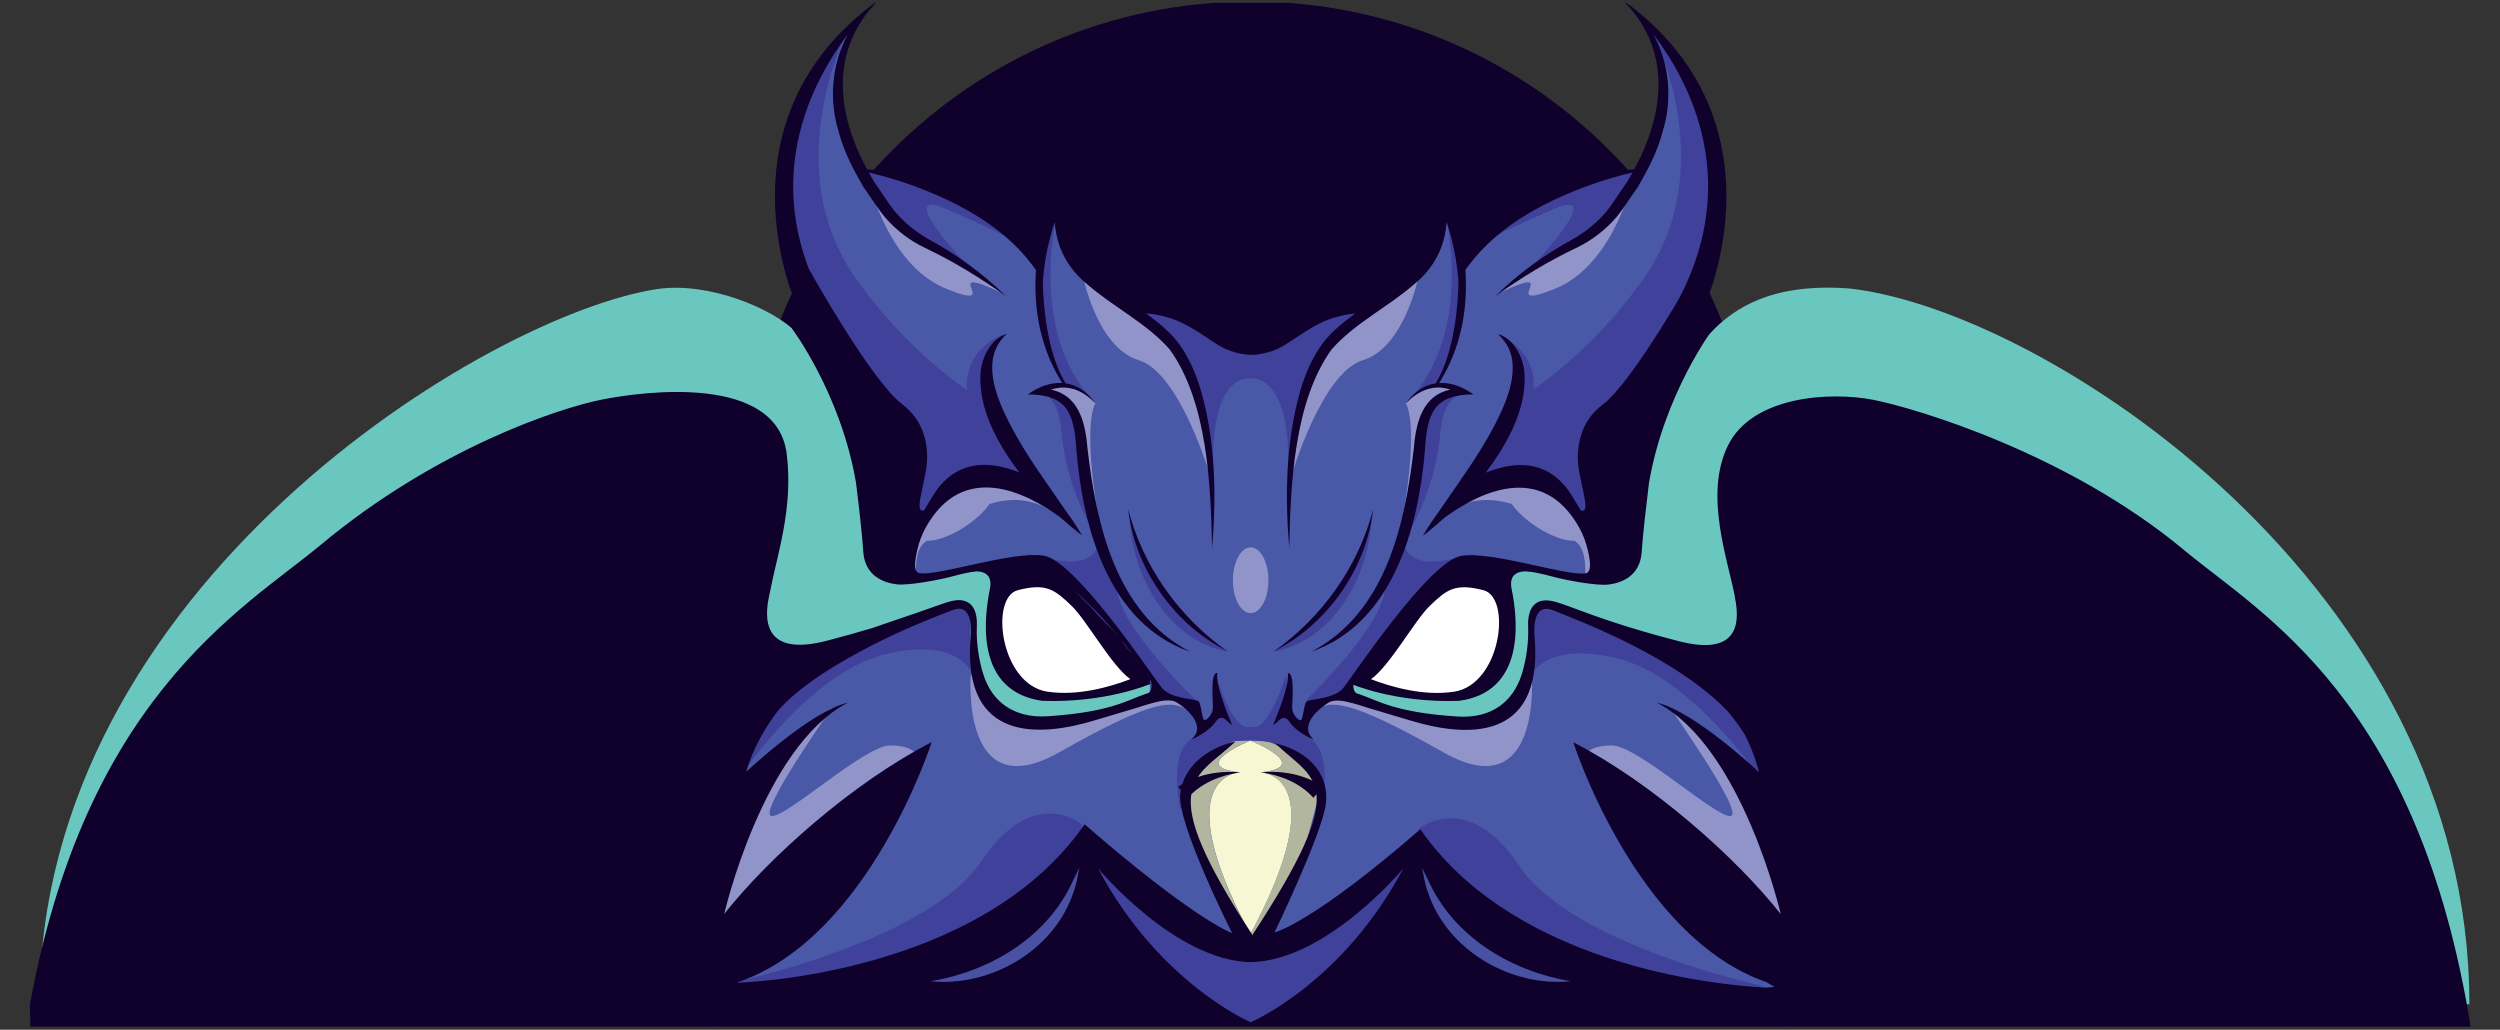 <?xml version="1.0" encoding="UTF-8"?> <svg xmlns="http://www.w3.org/2000/svg" xmlns:xlink="http://www.w3.org/1999/xlink" id="Layer_1" data-name="Layer 1" viewBox="0 0 820.49 337.95"><rect x="0" y="0" width="820.49" height="337.95" fill="#333333" stroke="none"/> <defs> <style> .cls-1 { fill: #fff; } .cls-2 { fill: #b2b69e; } .cls-3 { fill: #4951a3; } .cls-4 { fill: #f7f7d3; } .cls-5 { fill: #0f002c; } .cls-6, .cls-7 { fill: none; } .cls-7 { clip-path: url(#clippath); } .cls-8 { fill: #4958a7; } .cls-9 { fill: #6ac7bf; } .cls-10 { fill: #3f419a; } .cls-11 { fill: #9094c9; } </style> <clipPath id="clippath"> <polygon class="cls-6" points="0 .95 820 .95 820 336.95 10 336.95 0 .95"></polygon> </clipPath> </defs> <g class="cls-7"> <g> <path class="cls-5" d="m410.53,332.98c91.81,0,166.24-74.43,166.24-166.24S502.34.5,410.53.5s-166.24,74.43-166.24,166.24,74.43,166.24,166.24,166.24Z"></path> <path class="cls-9" d="m820.49,329.58h-10.05c0-137.14-138.85-227.38-203.04-234.86-25.77-2.06-38.41,6.44-46.05,14.56-23.63,23.63-4.13-13.2-4.13-13.2,0,0-75.52,74.63-75.48,73.98,0-.24-9.67-19.24-21.42-42.22-15.95-1.49-32.17-2.28-48.61-2.28s-31.98.77-47.62,2.21c-12.57,23.01-22.94-27.94-22.91-27.68.05.65-75.48-3.98-75.48-3.98,0,0,19.48,36.83-4.13,13.2-7.51-7.96-28.97-16.93-45.82-14.45C160.11,103.22,12.96,192.51,12.96,329.58"></path> <path class="cls-1" d="m330.49,191.74l11.66-1.29,13.87,7.17,9.12,14.01,7.7,10.8-6.09,3.48-18.21,2.85-11.18-2.97-11.2-11.88,4.34-22.17Z"></path> <path class="cls-1" d="m490.42,191.45l-11.68-1.29-13.87,7.17-9.09,14.01-7.7,10.8,6.07,3.48,18.23,2.85,11.18-2.98,11.2-11.88-4.34-22.17Z"></path> <path class="cls-8" d="m576.05,231.49l-53.29-27.45-15.64-5.59-4.46,1.99-.62,5.95-1.13,16.27-5.71,8.83-4.97,4.34-13.17,1.13-14.04-2.35-20.25-6.21v-3.24l.38-2.35,2.62-4.15,9.31-12.07,15.81-17.66,7.7-3.29,12.74-1.37,12.6,2.93,16.22,2.35,10.99-22.6,32.96-93.33-4.1-36.51-17.71-27.45-1.13.67,4.29,11.11-1.25,21.5-7.01,13.05h-2.54l-17.87,4.41-20.92,10.36-10.44,10.75-5.47,7.03-4.89-18.74-1.58.74-2.62,10.7-12.12,13.87-11.83,8.01-2.88-.84-11.18,2.04-15.19,7.72-4.08,1.46-3.5.67-3.5-.67-4.08-1.46-15.19-7.72-11.18-2.04-2.88.84-11.83-8.01-12.11-13.87-2.62-10.7-1.58-.74-4.89,18.74-5.47-7.03-10.44-10.75-20.92-10.36-17.87-4.41h-2.54l-7.01-13.05-1.25-21.5,4.29-11.11-1.13-.67-17.71,27.45-4.1,36.51,32.96,93.33,10.99,22.6,16.22-2.35,12.6-2.93,12.74,1.37,7.7,3.29,15.81,17.66,9.31,12.07,2.61,4.15.38,2.35v3.24l-20.25,6.21-14.04,2.35-13.17-1.13-4.97-4.34-5.71-8.83-1.13-16.27-.62-5.95-4.46-1.99-15.64,5.59-53.28,27.45-18.38,31.55s3.98,80.47,8.95,73.53c4.01-5.61,121.52-2.16,166.64-.62v.62s3.19-.12,8.71-.31c5.52.19,8.71.31,8.71.31v-.62c45.13-1.54,162.64-4.99,166.64.62,4.97,6.96,8.95-73.53,8.95-73.53l-18.38-31.55h.05Z"></path> <path class="cls-10" d="m242.35,322.04s62.45-13.53,79.6-39.23c17.13-25.72,33.16-12.28,33.16-12.28l-.84,9.69s-23.18,28.48-25.31,28.02c-2.13-.46-76.68,19.67-76.68,19.67l-9.93-5.85v-.02Z"></path> <path class="cls-10" d="m578.33,323.59s-62.45-13.53-79.6-39.23c-17.15-25.69-33.16-12.28-33.16-12.28l.84,9.69s23.18,28.48,25.31,28.02c2.13-.46,76.68,19.67,76.68,19.67l9.93-5.85v-.02Z"></path> <path class="cls-10" d="m430.49,242.86c-7.22-5.4-6.84-6.09-6.84-6.09l-1.06-4.7-.48-10.63s-5.71,18.57-11.06,17.08c.14.14-.48.02-.55,0,0,0-.7.14-.55,0-5.35,1.49-11.06-17.08-11.06-17.08l-.48,10.63-1.06,4.7s.38.7-6.84,6.09c-7.22,5.4-3.02,23.1-3.02,23.1,0,0,.41-5.09.65-6.48.24-1.39,9.17-9.6,9.17-9.6l13.22-5.49,13.22,5.49s8.95,8.21,9.16,9.6c.24,1.39.65,6.48.65,6.48,0,0,4.2-17.71-3.02-23.1h-.05Z"></path> <path class="cls-10" d="m329.13,109.83s-16.07,5.59-10.7,23.66c5.37,18.07,4.8-11.83,4.8-11.83l.14-4.73,5.73-7.1h.02Z"></path> <path class="cls-10" d="m491.6,109.78s16.07,5.59,10.7,23.66c-5.37,18.07-4.8-11.83-4.8-11.83l-.14-4.73-5.73-7.1h-.02Z"></path> <path class="cls-10" d="m474.57,71.18s8.57,35.75-10.53,58.37c3.07-1.39,6.89-3.41,6.89-3.41l1.49-1.3,6.89-16.67.93-21.06-4.29-16.43-1.39.5h.02Z"></path> <path class="cls-10" d="m278.27,9.67s-23.37,45.13,2.69,81.83c21.54,30.32,45.18,41.91,45.18,41.91l11.23,22.72-14.68,1.87s-11.54.36-13.79,3.36c-2.26,3-11.11,11.97-11.11,11.97l-2.66-30.61-22.36-28.31-15.69-46.16v-24.93l10.53-22.55,10.65-11.11h.02Z"></path> <path class="cls-10" d="m542.08,9.67s23.37,45.13-2.69,81.83c-21.54,30.32-45.18,41.91-45.18,41.91l-11.23,22.72,14.68,1.87s11.54.36,13.8,3.36c2.26,3,11.11,11.97,11.11,11.97l2.66-30.61,22.36-28.31,15.69-46.16v-24.93l-10.53-22.55-10.65-11.11h-.02Z"></path> <path class="cls-10" d="m316.18,85.72s-22.91-24.59-5.59-17.13c17.32,7.46,22.14,10.46,22.14,10.46l-15.28-11.85-20.23-8.37-13.87-2.78,5.81,9.98,6.72,8.76,20.3,10.99v-.05Z"></path> <path class="cls-10" d="m504.39,85.72s22.91-24.59,5.59-17.13c-17.32,7.46-22.14,10.46-22.14,10.46l15.28-11.85,20.22-8.37,13.87-2.78-5.81,9.98-6.72,8.76-20.3,10.99v-.05Z"></path> <path class="cls-10" d="m441.84,102.75l-10.6,2.52-9.57,4.87-11.71,5.16-10.7-5.16-9.57-4.87-10.6-2.52h-5.33l9.81,7.32,8.2,14.47s6.41,29.01,6.41,28.62c0,0-1.73-28.96,12.19-29.05,13.89.14,12.43,29.05,12.43,29.05,0,.36,6.41-28.62,6.41-28.62l8.21-14.47,9.81-7.32h-5.37Z"></path> <path class="cls-10" d="m481.41,129.39s-7.61-1.49-8.73,12.86c-1.13,14.35-7.46,29.25-13.8,38,5.04-17.51,6.33-31.12,6.33-31.12l3.26-14.35,8.01-6.19"></path> <path class="cls-10" d="m339.64,128.76s7.61-1.49,8.73,12.86c1.13,14.35,7.46,29.25,13.8,38-5.04-17.51-6.33-31.12-6.33-31.12l-3.26-14.35-8.01-6.19"></path> <path class="cls-10" d="m428.55,229.91s31.12-29.63,25.34-40.62c3.17-8.56,6.86-11.37,6.86-11.37,0,0-.14,9.88,17.56,5.04,17.71-4.85-8.11,10.99-8.11,10.99l-18.35,23.46-7.27,4.01-3.72,4.77-4.25,3.89-8.04-.17h-.02Z"></path> <path class="cls-10" d="m392.57,229.91s-31.12-29.63-25.33-40.62c-3.17-8.56-6.86-11.37-6.86-11.37,0,0,.14,9.88-17.56,5.04-17.7-4.85,8.11,10.99,8.11,10.99l18.35,23.46,7.27,4.01,3.72,4.77,4.25,3.89,8.04-.17h.02Z"></path> <path class="cls-10" d="m370.83,170.55c6.48,17.2,15.23,34.55,32.2,43.35-19.62-3.57-31.33-24.71-32.2-43.35Z"></path> <path class="cls-10" d="m450.1,170.55c-6.48,17.2-15.23,34.55-32.2,43.35,19.62-3.57,31.33-24.71,32.2-43.35Z"></path> <path class="cls-10" d="m346.65,71.37s-8.57,35.75,10.53,58.37c-3.07-1.39-6.89-3.41-6.89-3.41l-1.49-1.3-6.89-16.67-.94-21.06,4.29-16.43,1.39.5h-.02Z"></path> <path class="cls-10" d="m244.28,253.01s22.07-32.32,45.82-38.19c23.75-5.88,28.5,5.49,28.5,5.49v-19l-3.62-3.07-7.41,2.33-35.24,12.76-27.21,22.72-.84,16.96Z"></path> <path class="cls-10" d="m576.82,254.31s-22.07-32.32-45.82-38.19c-23.75-5.88-28.5,5.49-28.5,5.49v-19l3.62-3.07,7.41,2.33,35.24,12.76,27.21,22.72.84,16.96Z"></path> <path class="cls-11" d="m344.8,167.56c-5.35-13.17-25.1-12.16-25.1-12.16l-6.36,5.73c-1.01.53-2.04,1.13-3.07,1.82-4.27,2.83-7.49,6.17-8.9,8.95l-3.62,3.26v12.91h2.93s-.62-7.58,2.86-10.12c.17-.12.38-.29.6-.46,3.14.12,7.92-1.56,12.64-4.68,3.5-2.33,6.31-4.99,7.96-7.41,6.41-1.94,13.48-2.09,20.03,2.18l.02-.02Z"></path> <path class="cls-11" d="m476.1,167.56c5.35-13.17,25.1-12.16,25.1-12.16l6.36,5.73c1.01.53,2.04,1.13,3.07,1.82,4.27,2.83,7.49,6.17,8.9,8.95l3.62,3.26v12.91h-2.93s.62-7.58-2.86-10.12c-.17-.12-.38-.29-.6-.46-3.14.12-7.92-1.56-12.64-4.68-3.5-2.33-6.31-4.99-7.97-7.41-6.4-1.94-13.48-2.09-20.03,2.18l-.02-.02Z"></path> <path class="cls-11" d="m355.47,90.83s4.63,23.27,18.23,27.37c13.6,4.1,23.49,38,23.49,38l-5.23-31.26-5.35-11.75-12.88-9.69-18.23-12.67h-.02Z"></path> <path class="cls-11" d="m465.55,90.83s-4.63,23.27-18.23,27.37c-13.6,4.1-23.49,38-23.49,38l5.23-31.26,5.35-11.75,12.88-9.69,18.23-12.67h.02Z"></path> <path class="cls-11" d="m361.95,178.11c-7.56-39.49-2.42-45.68-2.42-45.68,0,0-4.94-6.21-9.04-5.93-2.78.19-8.01.69-8.01.69l1.44,1.61,4.73,1.56,2.98,1.99,1.87,3.29"></path> <path class="cls-11" d="m458.97,178.11c7.56-39.49,2.42-45.68,2.42-45.68,0,0,4.94-6.21,9.05-5.93,2.78.19,8.01.69,8.01.69l-1.44,1.61-4.73,1.56-2.98,1.99-1.87,3.29"></path> <path class="cls-11" d="m284.36,56.64s6,29.89,26.1,38.1c20.11,8.2-4.01-9.04,18.35,1.39-3.17-2.97-8.66-7.46-8.66-7.46l-11.11-6.74-10.24-5.54-9.74-11.56-4.68-8.21-.02.02Z"></path> <path class="cls-11" d="m536.51,56.64s-6,29.89-26.1,38.1c-20.13,8.2,4.01-9.04-18.35,1.39,3.17-2.97,8.66-7.46,8.66-7.46l11.11-6.74,10.25-5.54,9.74-11.56,4.68-8.21.02.02Z"></path> <path class="cls-11" d="m318.6,221.42s-3.45,43.88,29.01,25.5c32.46-18.38,37.98-17.37,43.14-12.91,5.16,4.46,0-2.23,0-2.23l-5.23-3.02h-6.53l-8.49,3.14-11.8,3.24-9.21.82-16.99-.07-13.91-14.44.02-.02Z"></path> <path class="cls-11" d="m502.73,221.42s3.46,43.88-29,25.5c-32.46-18.38-37.98-17.37-43.14-12.91-5.16,4.46,0-2.23,0-2.23l5.23-3.02h6.52l8.49,3.14,11.8,3.24,9.21.82,16.99-.07,13.92-14.44-.02-.02Z"></path> <path class="cls-11" d="m273.11,232.24s-24.66,34.81-19.94,35.56c4.73.74,30.61-23.15,38.94-23.15s9.07,3.72,9.07,3.72l-62.35,54.99-5.47-4.44s8.23-41.48,8.47-41.72c.24-.24,31.29-24.98,31.29-24.98v.02Z"></path> <path class="cls-11" d="m548.05,232.24s24.66,34.81,19.94,35.56c-4.73.74-30.61-23.15-38.94-23.15s-9.07,3.72-9.07,3.72l62.35,54.99,5.47-4.44s-8.23-41.48-8.47-41.72c-.24-.24-31.29-24.98-31.29-24.98v.02Z"></path> <path class="cls-11" d="m410.46,201.24c3.22,0,5.83-4.83,5.83-10.8s-2.61-10.8-5.83-10.8-5.83,4.83-5.83,10.8,2.61,10.8,5.83,10.8Z"></path> <path class="cls-4" d="m410.48,306.44c27.97-52.37,3.29-52.97,3.29-52.97,17.32-1.87-2.95-10.27-3.26-10.39h-.29c-.29.12-20.63,8.54-3.26,10.39,0,0-24.69.6,3.29,52.97-.65.21-1.37.14-2.16-.14l.14.22c1.18,1.87,3.72,2.26,5.4.86.38-.34.72-.74.94-1.2l.67-1.37c-1.8,1.39-3.41,2.04-4.7,1.63h-.05Z"></path> <path class="cls-2" d="m410.22,306.44c-27.97-52.37-3.29-52.97-3.29-52.97-17.35-1.87,3-10.29,3.26-10.39-1.92,0-3.69.1-4.68.14-.55.02-1.08.19-1.56.48l-9.26,5.3c-.77.43-1.34,1.15-1.63,1.99l-4.44,13.24c-.26.79-.24,1.63.05,2.4l6.62,17.87c.07.19.17.38.26.58l12.36,20.97.14.24c.79.29,1.51.36,2.16.14Z"></path> <path class="cls-2" d="m428.55,277.08c.5-1.85,3.02-11.23,3.82-14.23.14-.58.17-1.2,0-1.78-.43-1.73-1.34-5.49-1.49-5.54-.14-.05-3-4.49-4.13-6.21-.29-.46-.67-.82-1.13-1.1-1.54-.96-5.33-3.21-7.96-4.29-1.58-.65-4.51-.82-7.2-.82.34.14,20.61,8.54,3.26,10.39,0,0,24.69.6-3.29,52.97,1.3.41,2.9-.24,4.7-1.63l13.12-27.11c.1-.22.17-.41.24-.62l.05-.02Z"></path> <path class="cls-5" d="m375.22,218.9l-.02-.02c-1.27-1.15-2.38-2.54-3.24-4.08-1.77-1.51-3.26-3.36-4.34-5.54-.48-.46-.94-.94-1.42-1.39-2.86-2.88-5.71-5.78-8.37-8.83-1.65-1.56-3.24-3.14-4.82-4.77-1.39-1.44-2.76-2.9-4.15-4.34-1.54-1.32-2.81-2.9-4.32-4.25-.65-.58-1.3-1.15-1.94-1.73l-13.36.77-.07-.36-1.51.46h-.58s0,.1-.05.19l-9.72,2.9s8.78-2.45,7.65,4.94c-2.52,12.16-4.03,34.21,17.13,37.16,21.04.74,35.51-5.57,35.51-5.57l-.22-.86c.24-.12.41-.29.6-.43-1.1-1.22-2.02-2.66-2.74-4.22l-.02-.02Zm-31.48,8.11c-15.45-2.4-19-30.9-9.69-33.32,9.31-2.42,12.11-.19,17.71,5.21,4.87,4.7,13.08,19.67,19.22,23.99-6.38,2.45-17.2,5.66-27.23,4.1v.02Z"></path> <path class="cls-5" d="m503.64,187.9l-9.72-2.9-.05-.14h-.58l-1.51-.48-.07.36-14.92-.86s-.1.1-.12.17c-1.03,1.73-.53,1.03-2.57,3-.6.57-.96.93-1.22,1.18-1.94,3.98-5.11,7.41-9.04,9.14-.86.94-1.8,1.82-2.83,2.54-1.18,2.14-2.71,4.1-4.54,5.66-.96,1.65-2.14,3.19-3.5,4.51-.79,1.18-1.7,2.28-2.71,3.26-.43.67-.89,1.34-1.37,1.97-.89,1.75-1.99,3.38-3.31,4.8-.65,1.15-1.39,2.26-2.26,3.26.1.07.17.17.29.21l-.22.86s14.47,6.33,35.51,5.57c21.16-2.95,19.65-25.02,17.13-37.16-1.13-7.37,7.65-4.94,7.65-4.94h-.05Zm-26.46,39.11c-10.03,1.56-20.85-1.65-27.23-4.1,6.14-4.32,14.35-19.29,19.22-23.99,5.59-5.4,8.37-7.63,17.71-5.21,9.31,2.42,5.78,30.93-9.69,33.32v-.02Z"></path> <path class="cls-5" d="m536.34,55.61c10.01-18.43,12.5-39.39-3.79-55.61,54.77,39.49,27.01,100.04,27.01,100.04,0,0-36.71,53.09-8.11-2.76,19.67-38.43,3.31-70.05-8.8-86.01,5.3,9.55,6.29,21.57,3,32-1.66,6.48-4.89,12.5-8.21,18.26-2.21,3.02-4.58,6.91-6.98,9.79-3.57,4.15-7.99,7.53-12.86,9.91-9.38,4.41-18.23,9.84-26.77,15.91,7.48-7.32,16.07-13.63,25.34-18.62,5.49-3.14,10.24-7.32,13.63-12.64,1.08-1.58,3.24-4.8,4.32-6.36.58-.96,1.15-1.92,1.68-2.9-4.73,1.08-9.41,2.47-13.99,4.1-16.12,5.88-32.29,14.56-41.84,29.34l-.34-.22c8.13-21.47,34.52-33.71,56.69-34.21l.02-.02Z"></path> <path class="cls-5" d="m284.58,55.61c-10-18.43-12.5-39.39,3.79-55.61-54.77,39.49-27.01,100.04-27.01,100.04,0,0,36.71,53.09,8.11-2.76-19.67-38.43-3.31-70.05,8.8-86.01-5.3,9.55-6.29,21.57-3,32,1.65,6.48,4.89,12.5,8.2,18.26,2.21,3.02,4.58,6.91,6.98,9.79,3.58,4.15,7.99,7.53,12.86,9.91,9.38,4.41,18.23,9.84,26.77,15.91-7.48-7.32-16.07-13.63-25.33-18.62-5.49-3.14-10.24-7.32-13.63-12.64-1.08-1.58-3.24-4.8-4.32-6.36-.58-.96-1.15-1.92-1.68-2.9,4.73,1.08,9.4,2.47,13.99,4.1,16.12,5.88,32.29,14.56,41.84,29.34l.34-.22c-8.13-21.47-34.52-33.71-56.69-34.21l-.02-.02Z"></path> <path class="cls-5" d="m450.69,166.96c-2.04,18.47-13.55,35.79-29.56,45.13-1.06.62-2.14,1.22-3.21,1.82,15.98-11.28,27.93-27.95,32.8-46.95h-.02Z"></path> <path class="cls-5" d="m348.63,125.71s-.1-.17-.14-.24c-.29-.38-.55-.84-.84-1.39-11.28-19.1-9.55-44.14-.05-63.74l5.95-11.97c-6.74,30.4-6.21,34.5,19.82,52.47.46.34.91.7,1.39,1.03,7.94-1.25,16.1,1.7,23.15,5.25,1.17.62,2.28,1.32,3.33,2.06l-.1-.07s5.49,3.38,9.57,3.41c4.05-.02,9.57-3.41,9.57-3.41l-.1.07c1.06-.72,2.16-1.42,3.34-2.06,6.93-3.5,14.92-6.41,22.74-5.33.43-.31.86-.65,1.3-.96,26.03-17.97,26.56-22.05,19.82-52.47l5.95,11.97c9.5,19.6,11.23,44.65-.05,63.74-.29.53-.55,1.01-.84,1.39-.05.07-.1.17-.14.24,3.65-.22,7.51,1.08,11.28,3.74-13.1,0-15.19,6.48-15.91,18.11-2.11,25.5-10.46,56.98-37.31,66.34,24.4-12.74,30.73-41.58,33.66-66.77.7-9,3.14-17.39,11.97-19.26-1.92-.65-4.01-.86-5.95-.5-3.29.53-6.26,2.54-8.64,5.06,2.76-3.96,6.14-6.07,9.81-6.62,6.33-10.48,7.34-26.53,7.46-33.25-.34-5.11-1.22-10.22-2.52-15.14-.41-1.54-.89-3.05-1.39-4.56-.5,7.92-3.91,15.07-10.99,20.73-8.68,7.46-19.12,12.5-26.68,21.02-12.45,17.13-13.58,44.67-13.96,65.38-1.46-17.2-1.13-34.84,3.57-51.56,1.63-5.59,3.93-11.13,7.58-15.98,2.98-3.84,6.69-6.72,10.49-9.55-1.82.14-3.62.48-5.37.96-6.91,1.58-12.21,5.93-18.14,9.62-1.61.94-3.48,1.75-5.42,2.23,0,0-3.1.89-5.13.74-2.06.12-5.13-.74-5.13-.74-1.94-.48-3.79-1.3-5.42-2.23-5.9-3.69-11.23-8.04-18.14-9.62-1.92-.53-3.91-.86-5.9-.98,3.82,2.83,7.53,5.71,10.51,9.57,3.65,4.85,5.95,10.39,7.58,15.98,4.73,16.72,5.04,34.36,3.58,51.56-.38-20.7-1.51-48.25-13.96-65.38-7.53-8.52-17.99-13.56-26.68-21.02-7.05-5.66-10.48-12.81-10.99-20.73-.5,1.51-.96,3.02-1.39,4.56-1.32,4.92-2.18,10-2.52,15.14.12,6.69,1.13,22.77,7.46,33.25,3.67.53,7.05,2.66,9.81,6.62-2.38-2.52-5.35-4.56-8.64-5.06-1.97-.36-4.03-.12-5.95.5,8.83,1.87,11.28,10.29,11.97,19.26,2.93,25.17,9.26,54.01,33.66,66.77-26.87-9.36-35.2-40.83-37.31-66.34-.72-11.64-2.81-18.09-15.91-18.11,3.74-2.66,7.63-3.96,11.28-3.74Z"></path> <path class="cls-5" d="m370.22,166.96c4.85,19,16.79,35.68,32.8,46.95-1.08-.58-2.16-1.2-3.22-1.82-16.03-9.33-27.52-26.65-29.56-45.13h-.02Z"></path> <path class="cls-5" d="m811.02,337.95c-17.15-108.42-68.78-136.24-94.19-157.4-38-31.67-87.86-46.52-102.01-49.33-14.15-2.78-39.68-1.27-47.69,14.95-8.01,16.19,0,37.57,2.3,49.93v.1l-.05-.17c2.09,10.05-.12,19.15-18.62,14.35-33.52-8.68-39.63-14.51-44.96-13.15-4.15,1.03-4.39,6.05-4.27,8.25v.34c.05,1.51.24,8.32-2.23,15.88-2.64,8.01-9.24,14.23-20.99,13.46-20.61-1.32-26.44-5.4-31.76-7.17-.17-.07-.31-.17-.53-.19-.19,0-.36-.1-.5-.17-.07,0-.17-.05-.24-.07-1.44-.77-1.3-3.12-.65-4.87,27.21-38.39,39.2-36.35,42.75-36.8,3.55-.46,16.96,1.87,21.54,3.19,4.56,1.29,14.99,3.24,18.91,2.78,3.91-.48,10.51-2.45,10.99-10.92.29-4.97,1.46-14.97,2.35-22.31,4.97-29.32,21.02-50.69,21.02-50.69l-5.69-19.29s-20.3,36.44-30.47,44.12c-11.56,8.68-7.48,23.27-7.48,23.27.65,3.74,1.78,7.75,1.78,9.96,0,1.27-.38,1.94-1.51,1.54l-2.47-4.08c-4.27-7.53-12.74-14.78-28.74-8.32.1-.12.19-.24.29-.38,6.93-9.43,13.39-20.82,12.38-32.87-.6-5.06-3.58-10.75-8.61-12.26,8.92,8.01,3.55,20.87-1.03,29.72-5.25,10.12-12.07,19.22-18.47,28.62-2.93,3.98-4.92,7.41-5.16,7.85,2.45-1.87,4.82-3.86,7.1-5.93,10.96-8.01,31.89-18.9,44.26,3.41,1.25,2.26,2.14,4.73,2.74,7.24,1.03,4.44,1.2,7.53-1.03,7.7-7.25.55-29.87-7.27-40.35-5.83-10.51,1.44-35.96,39.8-38.87,43.4-2.93,3.62-10.89,3.62-11.95,4.34-1.08.74-1.15,6.38-2.14,6.26-.98-.14-2.42-2.01-2.66-3.55-.24-1.54,1.13-12.07-1.44-11.92.6,4.75-4.89,17.03-4.89,17.03,0,0,.82-.38,2.26-1.82.86-.84,2.23-.6,2.88.38,2.45,3.93,8.33,6.29,8.33,6.29-5.21-4.49,1.32-10.08,4.75-12.21,1.89-1.18,5.18-.6,7.77.14.24.07,2.76.74,4.99,1.51l14.08,4.2c17.92,5.45,43.55,7.46,40.83-26.94,0,0,0-.14-.05-.38l-.05-.72c-.17-3-.07-10.77,6.38-7.96,11.44,4.34,20.95,8.66,28.81,12.86,5.01,2.66,9.38,5.28,13.17,7.8.43.38,1.03.77,1.8,1.22.1.05.19.12.29.19,3.62,2.52,6.67,4.97,9.21,7.25l.05.05c1.3,1.15,2.45,2.28,3.53,3.38-.05,0,.05,0,0,0,2.18,2.57,4.15,5.23,5.76,7.77,3.72,7.27,4.63,12.38,4.63,12.38,0,0-20.87-19.75-33.35-22.72,27.95,14.54,40.59,69.38,40.59,69.38-14.66-18.57-42.25-43.14-68.09-56.4,0,0,20.46,63.96,63.46,78.74.17.07,2.4,1.49,2.57,1.53l-2.4.24s-2.54-.05-6.93-.46c-20.01-1.78-78.45-10.39-106.9-51.51-34.86,30.32-47.26,33.73-47.86,33.88.48-1.03,15.62-32.56,16.82-42.06,1.37-11.06-7.03-17.8-16.63-20.03,13.41,12.67,25.38,12.6-7.44,62.9-32.82-50.28-18.95-50.86-5.54-63.5-9.6,2.23-17.11,8.32-18.14,17.18-1.13,9.65,16.53,44.72,17.01,45.73-.6-.14-13.56-5.4-48.41-35.72-34.64,50.09-113.84,51.97-113.84,51.97v-.12s.12-.05.19-.07c42.99-14.78,63.46-78.74,63.46-78.74-25.86,13.27-53.43,37.81-68.09,56.4,0,0,12.64-54.84,40.59-69.38-12.47,2.98-33.35,22.72-33.35,22.72,0,0,2.26-9.48,10.37-20.01.1-.12.17-.22.29-.34,5.45-6.07,14.01-12.38,27.83-19.72,7.87-4.2,17.37-8.52,28.84-12.86,6.45-2.81,6.57,4.97,6.38,7.96l-.05.72c0,.26-.05.41-.05.41-2.69,34.38,22.94,32.36,40.83,26.92,0,0,14.06-4.2,14.08-4.2,2.23-.77,4.75-1.44,4.99-1.51,2.59-.74,5.88-1.32,7.77-.14,3.43,2.14,9.98,7.73,4.75,12.21,0,0,5.81-2.35,8.3-6.24.65-1.03,2.04-1.25,2.9-.41,1.44,1.41,2.23,1.8,2.23,1.8,0,0-5.49-12.28-4.87-17.03-2.57-.17-1.22,10.39-1.46,11.92-.24,1.54-1.68,3.41-2.66,3.55-.98.14-1.06-5.49-2.14-6.26-1.06-.72-9.02-.72-11.95-4.34-2.9-3.6-28.38-41.96-38.87-43.4-10.48-1.44-33.08,6.38-40.35,5.83-2.23-.17-2.06-3.26-1.03-7.7.58-2.52,1.46-4.97,2.71-7.25,12.38-22.31,33.3-11.42,44.26-3.41,2.28,2.06,4.65,4.05,7.1,5.93-.12-.19-.6-1.06-1.39-2.33-.91-1.46-2.21-3.43-3.77-5.52-6.4-9.4-13.24-18.47-18.47-28.62-4.58-8.88-9.98-21.74-1.03-29.72-5.04,1.54-8.01,7.2-8.61,12.26-1.01,12.04,5.42,23.46,12.38,32.87.1.14.19.26.29.38-16-6.45-24.47.79-28.74,8.32l-2.47,4.08c-3.02,1.1-.77-5.52.26-11.49,0,0,.7-2.49.7-6.05,0-5.01-1.39-12.16-8.16-17.25-10.2-7.68-30.49-44.12-30.49-44.12l-5.69,19.29s16.07,21.38,21.02,50.67c.91,7.36,2.06,17.37,2.35,22.34.48,8.44,7.08,10.44,10.99,10.92,3.91.46,14.35-1.49,18.91-2.78,4.56-1.32,17.97-3.65,21.52-3.19,3.55.48,15.55-1.58,42.75,36.8.65,1.77.82,4.1-.65,4.87-.05,0-.17.05-.24.07-.17.05-.31.14-.5.17-.22,0-.38.12-.53.19-5.33,1.77-11.16,5.85-31.76,7.17-11.73.74-18.35-5.45-20.97-13.46-2.47-7.58-2.3-14.37-2.23-15.88v-.34c.12-2.21-.1-7.22-4.27-8.25-2.16-.55-4.44.07-8.61,1.58-2.59.96-8.78,3.07-21.5,7.41-4.25,1.27-9.14,2.66-14.85,4.15-18.47,4.8-21.11-4.27-19.02-14.32.17-1.03.12-.53.34-1.58,2.33-12.33,7.73-27.42,5.52-45.37-3.21-26.2-46.4-20.7-60.55-17.9-14.15,2.78-54.39,16.03-92.39,47.7-25.41,21.18-79.71,50.71-96.84,159.15"></path> <path class="cls-5" d="m407.01,253.49c-6.43.94-12.81,3.48-17.15,8.35l-3.19-3.57c5.85-4.13,13.39-5.42,20.35-4.78Z"></path> <path class="cls-5" d="m413.89,253.49c6.96-.67,14.47.65,20.34,4.77l-3.19,3.57c-4.34-4.87-10.72-7.41-17.15-8.35Z"></path> <path class="cls-10" d="m410.48,315.77c-25-.5-50.12-30.8-50.12-30.8,20.01,37.76,50.12,50.53,50.12,50.53,0,0,30.11-12.76,50.12-50.53,0,0-25.1,30.3-50.12,30.8Z"></path> <path class="cls-3" d="m305.45,322.04c19.89-3.36,38.67-14.71,46.95-33.56.58-1.22,1.2-2.47,1.85-3.7-.55,2.71-.96,5.52-1.97,8.11-6.31,19.07-27.18,31.12-46.86,29.15h.02Z"></path> <path class="cls-3" d="m515.52,322.04c-19.67,1.97-40.55-10.08-46.86-29.15-.98-2.59-1.39-5.42-1.97-8.11.65,1.25,1.27,2.47,1.85,3.7,8.3,18.83,27.09,30.18,46.95,33.56h.02Z"></path> </g> </g> </svg> 